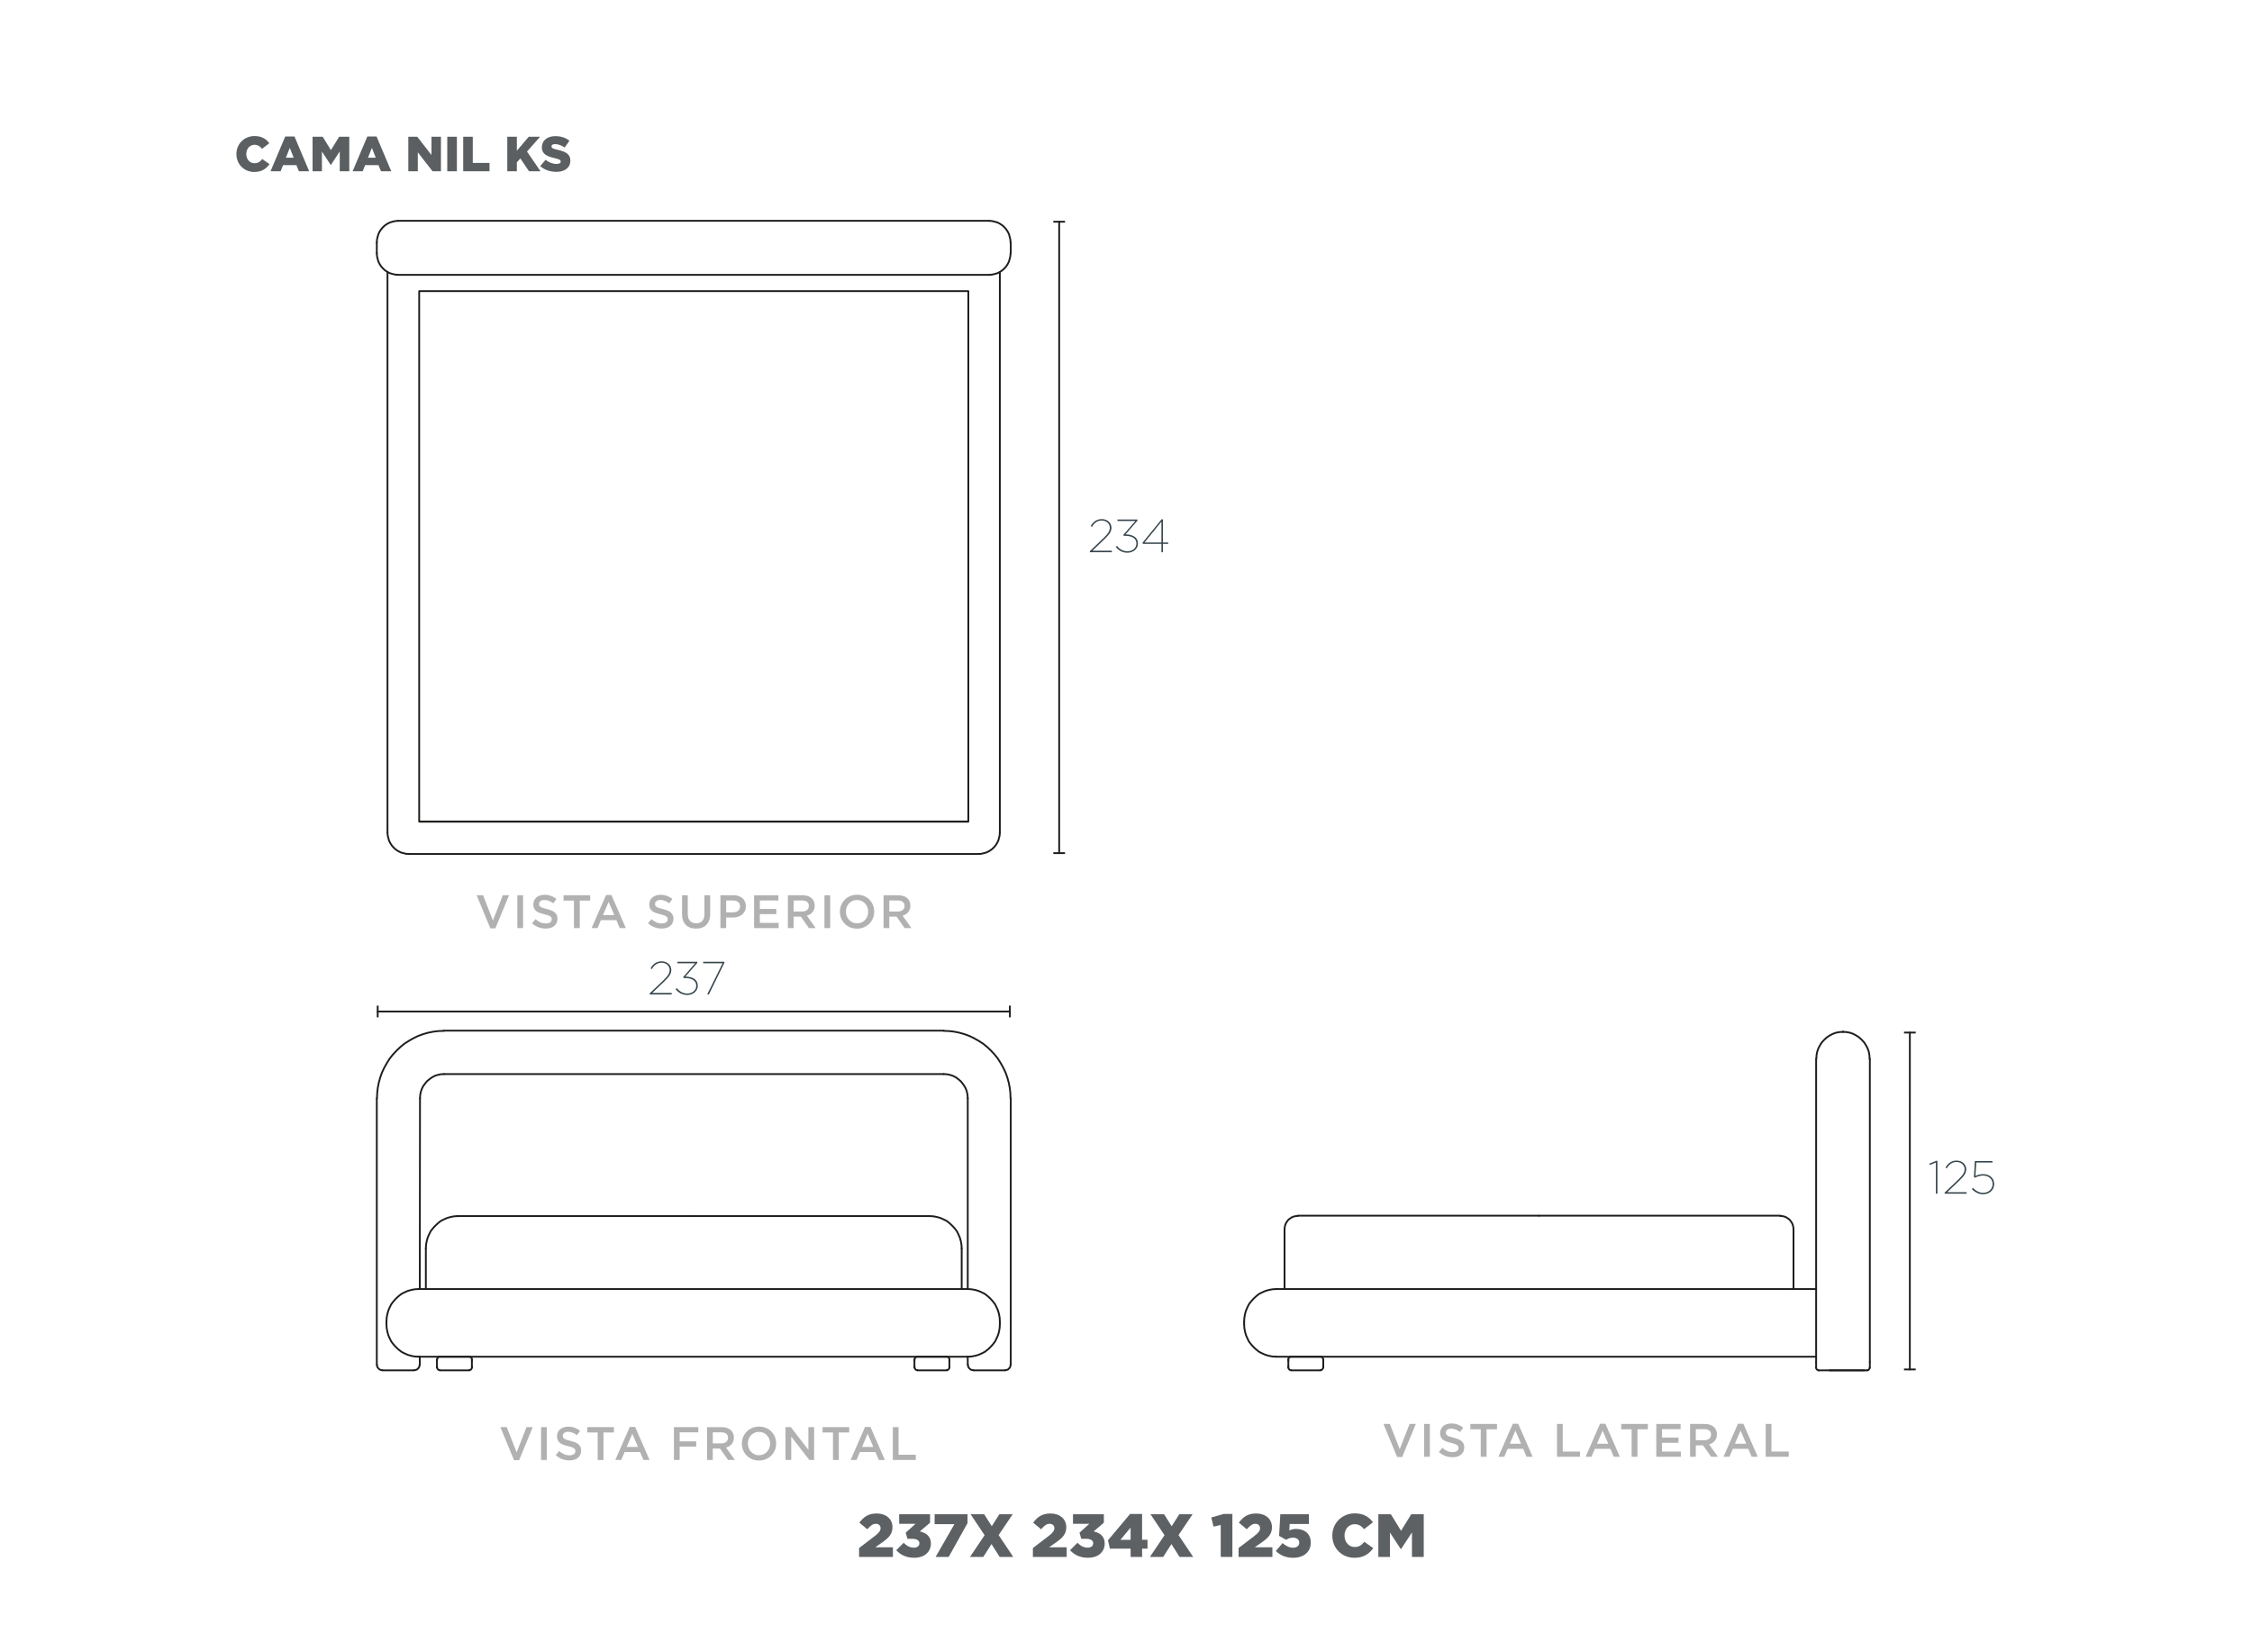 <?xml version="1.0" encoding="UTF-8"?><svg id="Capa_1" xmlns="http://www.w3.org/2000/svg" viewBox="0 0 1249.99 917.01"><defs><style>.cls-1{fill:#b1b1b1;}.cls-2{fill:none;stroke:#1d1d1b;stroke-linecap:round;stroke-linejoin:round;}.cls-3{fill:#36454c;}.cls-4{isolation:isolate;}.cls-5{fill:#1d1d1b;}.cls-6{fill:#5d6164;}.cls-7{fill:#5b5f61;}</style></defs><g id="TEXT"><path class="cls-7" d="M131.22,85.54v-.05c0-5.59,4.3-9.97,10.11-9.97,3.92,0,6.44,1.64,8.13,4l-4,3.1c-1.1-1.37-2.36-2.25-4.19-2.25-2.68,0-4.57,2.27-4.57,5.07v.05c0,2.88,1.89,5.12,4.57,5.12,2,0,3.18-.93,4.33-2.33l4,2.85c-1.81,2.49-4.25,4.33-8.49,4.33-5.48,0-9.89-4.19-9.89-9.92Z"/><path class="cls-7" d="M158.34,75.77h5.12l8.16,19.31h-5.7l-1.4-3.42h-7.4l-1.37,3.42h-5.59l8.16-19.31ZM163,87.52l-2.14-5.45-2.16,5.45h4.3Z"/><path class="cls-7" d="M173.49,75.9h5.62l4.57,7.42,4.57-7.42h5.62v19.17h-5.29v-11.01l-4.9,7.5h-.11l-4.88-7.45v10.96h-5.2v-19.17Z"/><path class="cls-7" d="M203.9,75.77h5.12l8.16,19.31h-5.7l-1.4-3.42h-7.4l-1.37,3.42h-5.59l8.16-19.31ZM208.56,87.52l-2.14-5.45-2.16,5.45h4.3Z"/><path class="cls-7" d="M226.64,75.9h4.96l7.89,10.13v-10.13h5.26v19.17h-4.66l-8.19-10.52v10.52h-5.26v-19.17Z"/><path class="cls-7" d="M248.26,75.9h5.34v19.17h-5.34v-19.17Z"/><path class="cls-7" d="M257.11,75.9h5.31v14.52h9.29v4.66h-14.6v-19.17Z"/><path class="cls-7" d="M281.57,75.9h5.31v7.78l6.6-7.78h6.3l-7.26,8.24,7.5,10.93h-6.38l-4.82-7.12-1.94,2.16v4.96h-5.31v-19.17Z"/><path class="cls-7" d="M299.85,92.23l2.96-3.53c1.89,1.51,4,2.3,6.22,2.3,1.42,0,2.19-.49,2.19-1.31v-.05c0-.79-.63-1.23-3.23-1.84-4.08-.93-7.23-2.08-7.23-6.03v-.05c0-3.56,2.82-6.14,7.42-6.14,3.26,0,5.81.88,7.89,2.55l-2.66,3.75c-1.75-1.23-3.67-1.89-5.37-1.89-1.29,0-1.92.55-1.92,1.23v.05c0,.88.66,1.26,3.31,1.86,4.41.96,7.15,2.38,7.15,5.97v.05c0,3.92-3.09,6.24-7.75,6.24-3.4,0-6.63-1.07-8.98-3.18Z"/></g><g class="cls-4"><path class="cls-6" d="M476.84,859.28l8.88-6.78c2.2-1.73,3.05-2.85,3.05-4.27s-1.05-2.41-2.64-2.41-2.85.91-4.71,3.05l-4.44-3.69c2.54-3.29,5.05-5.08,9.65-5.08,5.18,0,8.74,3.08,8.74,7.55v.07c0,3.79-1.96,5.76-5.49,8.3l-4.06,2.84h9.79v5.35h-18.77v-4.95Z"/><path class="cls-6" d="M497.47,860.5l4.13-4.13c1.69,1.73,3.49,2.71,5.66,2.71,1.86,0,3.05-.95,3.05-2.41v-.07c0-1.52-1.39-2.44-3.86-2.44h-2.78l-.95-3.42,5.45-4.91h-9.08v-5.32h17.14v4.71l-5.66,4.84c3.39.75,6.13,2.64,6.13,6.67v.07c0,4.81-3.86,7.89-9.15,7.89-4.57,0-7.79-1.66-10.09-4.2Z"/><path class="cls-6" d="M529.75,846.04h-10.98v-5.52h18.26v4.95l-10.47,18.77h-7.25l10.43-18.19Z"/><path class="cls-6" d="M546.52,852.17l-7.79-11.65h7.55l4.2,6.67,4.23-6.67h7.38l-7.79,11.58,8.13,12.13h-7.55l-4.54-7.15-4.57,7.15h-7.38l8.13-12.06Z"/><path class="cls-6" d="M573.31,859.28l8.88-6.78c2.2-1.73,3.05-2.85,3.05-4.27s-1.05-2.41-2.64-2.41-2.85.91-4.71,3.05l-4.44-3.69c2.54-3.29,5.05-5.08,9.65-5.08,5.18,0,8.74,3.08,8.74,7.55v.07c0,3.79-1.96,5.76-5.49,8.3l-4.06,2.84h9.79v5.35h-18.77v-4.95Z"/><path class="cls-6" d="M593.94,860.5l4.13-4.13c1.69,1.73,3.49,2.71,5.66,2.71,1.86,0,3.05-.95,3.05-2.41v-.07c0-1.52-1.39-2.44-3.86-2.44h-2.78l-.95-3.42,5.45-4.91h-9.08v-5.32h17.14v4.71l-5.66,4.84c3.39.75,6.13,2.64,6.13,6.67v.07c0,4.81-3.86,7.89-9.15,7.89-4.57,0-7.79-1.66-10.1-4.2Z"/><path class="cls-6" d="M627.55,859.62h-11.48l-1.08-4.64,12.3-14.63h6.64v14.36h3.01v4.91h-3.01v4.61h-6.37v-4.61ZM627.55,854.74v-6.81l-5.66,6.81h5.66Z"/><path class="cls-6" d="M646.38,852.17l-7.79-11.65h7.55l4.2,6.67,4.23-6.67h7.38l-7.79,11.58,8.13,12.13h-7.55l-4.54-7.15-4.57,7.15h-7.38l8.13-12.06Z"/><path class="cls-6" d="M677.58,846.48l-4,.91-1.25-5.08,6.94-1.96h4.78v23.88h-6.47v-17.75Z"/><path class="cls-6" d="M687.48,859.28l8.88-6.78c2.2-1.73,3.05-2.85,3.05-4.27s-1.05-2.41-2.64-2.41-2.85.91-4.71,3.05l-4.44-3.69c2.54-3.29,5.05-5.08,9.65-5.08,5.18,0,8.74,3.08,8.74,7.55v.07c0,3.79-1.96,5.76-5.49,8.3l-4.06,2.84h9.79v5.35h-18.77v-4.95Z"/><path class="cls-6" d="M708.14,860.94l3.76-4.4c1.93,1.63,3.76,2.57,5.76,2.57,2.17,0,3.49-1.08,3.49-2.78v-.07c0-1.69-1.42-2.74-3.49-2.74-1.46,0-2.68.51-3.79,1.19l-3.9-2.17.68-12.03h15.85v5.42h-10.67l-.2,3.59c1.08-.51,2.2-.85,3.79-.85,4.27,0,8.13,2.37,8.13,7.52v.07c0,5.29-4.03,8.44-9.79,8.44-4.2,0-7.15-1.46-9.62-3.76Z"/><path class="cls-6" d="M739.51,852.44v-.07c0-6.91,5.32-12.33,12.5-12.33,4.84,0,7.96,2.03,10.06,4.95l-4.95,3.83c-1.35-1.69-2.91-2.78-5.18-2.78-3.32,0-5.66,2.81-5.66,6.27v.07c0,3.56,2.34,6.33,5.66,6.33,2.47,0,3.93-1.15,5.35-2.88l4.95,3.52c-2.24,3.08-5.25,5.35-10.5,5.35-6.78,0-12.23-5.18-12.23-12.26Z"/><path class="cls-6" d="M765.05,840.52h6.95l5.66,9.18,5.66-9.18h6.94v23.71h-6.54v-13.62l-6.06,9.28h-.13l-6.03-9.21v13.55h-6.44v-23.71Z"/></g><line class="cls-2" x1="587.91" y1="123.08" x2="587.91" y2="473.55"/><rect class="cls-5" x="584.66" y="122.58" width="6.5" height="1"/><rect class="cls-5" x="584.66" y="473.05" width="6.5" height="1"/><line class="cls-2" x1="209.64" y1="561.46" x2="560.53" y2="561.46"/><rect class="cls-5" x="209.14" y="558.21" width="1" height="6.5"/><rect class="cls-5" x="560.03" y="558.21" width="1" height="6.5"/><line class="cls-2" x1="1060.08" y1="573.16" x2="1060.07" y2="760.16"/><rect class="cls-5" x="1056.83" y="572.66" width="6.5" height="1"/><rect class="cls-5" x="1056.82" y="759.66" width="6.5" height="1"/><path class="cls-1" d="M279.09,496.94h3.46l-7.58,18.35h-2.81l-7.58-18.35h3.54l5.49,14.01,5.47-14.01Z"/><path class="cls-1" d="M290.34,496.94v18.22h-3.18v-18.22h3.18Z"/><path class="cls-1" d="M299.4,502.64c.12.26.34.5.67.73s.77.43,1.33.62c.57.19,1.28.39,2.15.6.96.24,1.81.51,2.55.81.74.3,1.35.66,1.84,1.08.49.43.86.92,1.11,1.48.25.56.38,1.23.38,1.99,0,.87-.16,1.64-.48,2.32s-.76,1.25-1.33,1.72c-.57.47-1.25.82-2.05,1.07-.8.24-1.67.36-2.63.36-1.41,0-2.75-.24-4.04-.72-1.28-.48-2.47-1.21-3.57-2.2l1.93-2.29c.88.76,1.78,1.35,2.68,1.76.9.41,1.93.61,3.07.61.99,0,1.77-.21,2.36-.62s.87-.98.87-1.69c0-.33-.06-.62-.17-.88s-.32-.5-.63-.72c-.3-.22-.72-.42-1.25-.61s-1.22-.39-2.08-.6c-.97-.23-1.84-.48-2.6-.75-.76-.28-1.39-.63-1.91-1.04-.51-.42-.9-.92-1.17-1.51s-.4-1.31-.4-2.16c0-.8.16-1.52.46-2.17.31-.65.74-1.21,1.28-1.68.54-.47,1.19-.83,1.96-1.08.76-.25,1.59-.38,2.5-.38,1.34,0,2.54.2,3.61.59,1.07.39,2.07.96,3.01,1.71l-1.72,2.42c-.83-.61-1.66-1.07-2.47-1.39-.82-.32-1.64-.48-2.47-.48-.94,0-1.67.21-2.19.64s-.78.94-.78,1.55c0,.36.06.68.18.94Z"/><path class="cls-1" d="M321.81,515.16h-3.23v-15.26h-5.78v-2.97h14.79v2.97h-5.78v15.26Z"/><path class="cls-1" d="M347.37,515.16h-3.38l-1.85-4.4h-8.62l-1.87,4.4h-3.28l8.02-18.35h2.97l8.02,18.35ZM337.82,500.63l-3.12,7.29h6.27l-3.15-7.29Z"/><path class="cls-1" d="M363.78,502.64c.12.26.34.5.66.73s.77.43,1.33.62c.57.19,1.28.39,2.15.6.96.24,1.81.51,2.54.81.74.3,1.35.66,1.84,1.08.49.43.86.92,1.11,1.48s.38,1.23.38,1.99c0,.87-.16,1.64-.48,2.32s-.76,1.25-1.33,1.72c-.57.47-1.25.82-2.05,1.07-.8.24-1.67.36-2.63.36-1.41,0-2.75-.24-4.04-.72-1.28-.48-2.47-1.21-3.57-2.2l1.93-2.29c.88.76,1.78,1.35,2.68,1.76.9.41,1.93.61,3.07.61.99,0,1.77-.21,2.36-.62.58-.42.87-.98.87-1.69,0-.33-.06-.62-.17-.88-.11-.26-.32-.5-.63-.72-.3-.22-.72-.42-1.25-.61-.53-.19-1.22-.39-2.07-.6-.97-.23-1.84-.48-2.6-.75-.76-.28-1.39-.63-1.91-1.04-.51-.42-.91-.92-1.18-1.51s-.4-1.31-.4-2.16c0-.8.15-1.52.46-2.17s.74-1.21,1.28-1.68c.54-.47,1.19-.83,1.96-1.08.76-.25,1.59-.38,2.5-.38,1.34,0,2.54.2,3.61.59s2.07.96,3.01,1.71l-1.72,2.42c-.83-.61-1.66-1.07-2.47-1.39s-1.64-.48-2.47-.48c-.94,0-1.67.21-2.19.64s-.78.94-.78,1.55c0,.36.06.68.18.94Z"/><path class="cls-1" d="M394.18,507.27c0,1.35-.19,2.54-.56,3.57-.37,1.02-.9,1.88-1.58,2.56-.68.69-1.5,1.2-2.46,1.54-.96.34-2.04.51-3.24.51s-2.25-.17-3.2-.51c-.95-.34-1.77-.85-2.45-1.52-.68-.68-1.2-1.51-1.56-2.51-.37-1-.55-2.16-.55-3.48v-10.49h3.18v10.36c0,1.7.41,2.99,1.23,3.88.82.88,1.95,1.33,3.4,1.33s2.56-.43,3.38-1.28,1.23-2.12,1.23-3.8v-10.49h3.18v10.34Z"/><path class="cls-1" d="M413.42,505.76c-.38.78-.9,1.43-1.57,1.95-.66.52-1.43.92-2.32,1.18-.89.27-1.84.4-2.84.4h-3.63v5.86h-3.18v-18.22h7.19c1.06,0,2.02.14,2.88.43s1.59.7,2.19,1.24c.6.54,1.06,1.18,1.38,1.93.32.75.48,1.59.48,2.52,0,1.02-.19,1.93-.57,2.71ZM409.67,500.65c-.71-.55-1.67-.82-2.87-.82h-3.73v6.59h3.73c1.22,0,2.18-.3,2.89-.9s1.06-1.4,1.06-2.39c0-1.1-.36-1.92-1.07-2.47Z"/><path class="cls-1" d="M432.06,499.83h-10.31v4.69h9.14v2.89h-9.14v4.87h10.44v2.89h-13.62v-18.22h13.49v2.89Z"/><path class="cls-1" d="M449.01,515.16l-4.49-6.35h-4.02v6.35h-3.18v-18.22h8.12c1.04,0,1.98.13,2.82.4.84.27,1.55.65,2.14,1.15.58.5,1.03,1.1,1.34,1.82.31.72.47,1.52.47,2.41,0,.76-.11,1.44-.33,2.04-.22.6-.52,1.13-.9,1.59-.38.46-.84.85-1.37,1.17-.53.32-1.12.57-1.76.74l4.92,6.9h-3.77ZM447.96,500.6c-.66-.51-1.59-.77-2.79-.77h-4.67v6.14h4.7c1.15,0,2.06-.28,2.74-.84s1.02-1.31,1.02-2.25c0-1.01-.33-1.77-.99-2.29Z"/><path class="cls-1" d="M460.8,496.94v18.22h-3.18v-18.22h3.18Z"/><path class="cls-1" d="M484.54,509.67c-.47,1.15-1.13,2.15-1.98,3.01-.85.86-1.86,1.54-3.02,2.04-1.16.5-2.45.75-3.85.75s-2.69-.25-3.85-.74-2.16-1.17-2.99-2.02c-.83-.85-1.48-1.85-1.95-2.99-.47-1.15-.7-2.36-.7-3.64s.23-2.5.7-3.64c.47-1.15,1.13-2.15,1.98-3.01.85-.86,1.86-1.54,3.02-2.04,1.16-.5,2.45-.75,3.85-.75s2.69.25,3.85.74c1.16.49,2.16,1.17,2.99,2.02s1.48,1.85,1.95,2.99c.47,1.15.7,2.36.7,3.64s-.23,2.5-.7,3.64ZM481.43,503.56c-.3-.79-.73-1.48-1.28-2.07-.55-.59-1.2-1.06-1.97-1.41-.76-.35-1.6-.52-2.5-.52s-1.73.17-2.49.51c-.75.34-1.4.8-1.94,1.38-.54.58-.96,1.27-1.26,2.06-.3.79-.46,1.63-.46,2.51s.15,1.72.46,2.51c.3.79.73,1.48,1.28,2.07.55.59,1.2,1.06,1.97,1.41.76.35,1.6.52,2.5.52s1.73-.17,2.49-.51c.75-.34,1.4-.8,1.94-1.38.54-.58.96-1.27,1.26-2.06.3-.79.46-1.63.46-2.51s-.15-1.72-.46-2.51Z"/><path class="cls-1" d="M502.12,515.16l-4.49-6.35h-4.02v6.35h-3.18v-18.22h8.12c1.04,0,1.98.13,2.82.4.84.27,1.55.65,2.14,1.15.58.5,1.03,1.1,1.34,1.82.31.72.47,1.52.47,2.41,0,.76-.11,1.44-.33,2.04-.22.6-.52,1.13-.9,1.59-.38.46-.84.85-1.37,1.17-.53.32-1.12.57-1.76.74l4.92,6.9h-3.78ZM501.07,500.6c-.66-.51-1.59-.77-2.79-.77h-4.67v6.14h4.7c1.15,0,2.06-.28,2.74-.84.68-.56,1.02-1.31,1.02-2.25,0-1.01-.33-1.77-.99-2.29Z"/><path class="cls-1" d="M782.41,790.4h3.46l-7.58,18.35h-2.81l-7.58-18.35h3.54l5.49,14.01,5.47-14.01Z"/><path class="cls-1" d="M793.66,790.4v18.22h-3.18v-18.22h3.18Z"/><path class="cls-1" d="M802.72,796.1c.12.26.34.5.67.73s.77.43,1.33.62,1.28.39,2.15.6c.96.24,1.81.51,2.55.81s1.35.66,1.84,1.08c.49.43.86.92,1.11,1.48.25.56.38,1.23.38,1.99,0,.87-.16,1.64-.48,2.32-.32.68-.76,1.25-1.33,1.72-.57.47-1.25.83-2.05,1.07-.8.24-1.67.36-2.63.36-1.41,0-2.75-.24-4.04-.72-1.28-.48-2.47-1.21-3.57-2.2l1.93-2.29c.89.76,1.78,1.35,2.68,1.76.9.41,1.93.61,3.07.61.99,0,1.77-.21,2.36-.62s.87-.98.87-1.69c0-.33-.06-.62-.17-.89-.11-.26-.32-.5-.63-.72-.31-.22-.72-.42-1.25-.61-.53-.19-1.22-.39-2.08-.6-.97-.22-1.84-.48-2.6-.75-.76-.28-1.39-.62-1.91-1.04s-.9-.92-1.17-1.51-.4-1.31-.4-2.16c0-.8.15-1.52.46-2.17s.74-1.21,1.28-1.68c.54-.47,1.19-.83,1.96-1.08s1.59-.38,2.5-.38c1.34,0,2.54.19,3.61.59,1.07.39,2.07.96,3.01,1.71l-1.72,2.42c-.83-.61-1.66-1.07-2.47-1.39-.82-.32-1.64-.48-2.47-.48-.94,0-1.67.21-2.19.64-.52.43-.78.94-.78,1.55,0,.37.06.68.18.94Z"/><path class="cls-1" d="M825.13,808.63h-3.23v-15.26h-5.78v-2.97h14.79v2.97h-5.78v15.26Z"/><path class="cls-1" d="M850.69,808.63h-3.38l-1.85-4.4h-8.62l-1.87,4.4h-3.28l8.02-18.35h2.97l8.02,18.35ZM841.14,794.1l-3.12,7.29h6.27l-3.15-7.29Z"/><path class="cls-1" d="M864.23,790.4h3.18v15.33h9.58v2.89h-12.76v-18.22Z"/><path class="cls-1" d="M899.09,808.63h-3.38l-1.85-4.4h-8.62l-1.87,4.4h-3.28l8.02-18.35h2.97l8.02,18.35ZM889.54,794.1l-3.12,7.29h6.27l-3.15-7.29Z"/><path class="cls-1" d="M908.88,808.63h-3.23v-15.26h-5.78v-2.97h14.79v2.97h-5.78v15.26Z"/><path class="cls-1" d="M932.83,793.29h-10.31v4.69h9.14v2.89h-9.14v4.87h10.44v2.89h-13.62v-18.22h13.49v2.89Z"/><path class="cls-1" d="M949.78,808.63l-4.49-6.35h-4.02v6.35h-3.18v-18.22h8.12c1.04,0,1.98.13,2.82.4.84.27,1.55.65,2.14,1.15s1.03,1.1,1.34,1.82.47,1.52.47,2.41c0,.76-.11,1.44-.32,2.04-.22.6-.52,1.13-.9,1.59s-.84.85-1.37,1.17c-.53.32-1.11.57-1.76.74l4.92,6.9h-3.77ZM948.73,794.06c-.66-.51-1.59-.77-2.79-.77h-4.67v6.14h4.7c1.15,0,2.06-.28,2.74-.84.68-.56,1.02-1.31,1.02-2.25,0-1.01-.33-1.77-.99-2.29Z"/><path class="cls-1" d="M975.65,808.63h-3.38l-1.85-4.4h-8.62l-1.87,4.4h-3.28l8.02-18.35h2.97l8.02,18.35ZM966.1,794.1l-3.12,7.29h6.27l-3.15-7.29Z"/><path class="cls-1" d="M980.08,790.4h3.18v15.33h9.58v2.89h-12.76v-18.22Z"/><path class="cls-1" d="M292.25,792.17h3.46l-7.58,18.35h-2.81l-7.58-18.35h3.54l5.49,14.01,5.47-14.01Z"/><path class="cls-1" d="M303.5,792.17v18.22h-3.18v-18.22h3.18Z"/><path class="cls-1" d="M312.56,797.87c.12.26.34.5.66.73s.77.43,1.33.62,1.28.39,2.15.6c.96.24,1.81.51,2.54.81.74.29,1.35.66,1.84,1.08.49.43.86.92,1.11,1.48.25.56.38,1.23.38,1.99,0,.87-.16,1.64-.48,2.32-.32.68-.76,1.25-1.33,1.72-.57.47-1.25.83-2.05,1.07-.8.24-1.67.36-2.63.36-1.41,0-2.75-.24-4.04-.72-1.28-.48-2.47-1.21-3.57-2.2l1.93-2.29c.88.76,1.78,1.35,2.68,1.76.9.41,1.93.61,3.07.61.99,0,1.77-.21,2.36-.62.58-.42.87-.98.87-1.69,0-.33-.06-.62-.17-.89-.11-.26-.32-.5-.63-.72-.3-.22-.72-.42-1.25-.61-.53-.19-1.22-.39-2.07-.6-.97-.22-1.84-.48-2.6-.75-.76-.28-1.39-.62-1.91-1.04-.51-.42-.91-.92-1.18-1.51s-.4-1.31-.4-2.16c0-.8.15-1.52.46-2.17s.74-1.21,1.28-1.68c.54-.47,1.19-.83,1.96-1.08s1.59-.38,2.5-.38c1.34,0,2.54.19,3.61.59s2.07.96,3.01,1.71l-1.72,2.42c-.83-.61-1.66-1.07-2.47-1.39-.82-.32-1.64-.48-2.47-.48-.94,0-1.67.21-2.19.64-.52.43-.78.94-.78,1.55,0,.37.06.68.18.94Z"/><path class="cls-1" d="M334.97,810.4h-3.23v-15.26h-5.78v-2.97h14.79v2.97h-5.78v15.26Z"/><path class="cls-1" d="M360.54,810.4h-3.38l-1.85-4.4h-8.62l-1.87,4.4h-3.28l8.02-18.35h2.97l8.02,18.35ZM350.98,795.87l-3.12,7.29h6.27l-3.15-7.29Z"/><path class="cls-1" d="M387.61,795.06h-10.36v5.02h9.19v2.89h-9.19v7.42h-3.18v-18.22h13.54v2.89Z"/><path class="cls-1" d="M404.14,810.4l-4.49-6.35h-4.02v6.35h-3.18v-18.22h8.12c1.04,0,1.98.13,2.82.4.84.27,1.55.65,2.14,1.15s1.03,1.1,1.34,1.82.47,1.52.47,2.41c0,.76-.11,1.44-.32,2.04-.22.6-.52,1.13-.9,1.59s-.84.85-1.37,1.17c-.53.32-1.11.57-1.76.74l4.92,6.9h-3.77ZM403.1,795.83c-.66-.51-1.59-.77-2.79-.77h-4.67v6.14h4.7c1.15,0,2.06-.28,2.74-.84.68-.56,1.02-1.31,1.02-2.25,0-1.01-.33-1.77-.99-2.29Z"/><path class="cls-1" d="M430.12,804.9c-.47,1.15-1.13,2.15-1.98,3.01-.85.86-1.86,1.54-3.02,2.04-1.16.5-2.45.75-3.85.75s-2.69-.25-3.85-.74c-1.16-.5-2.16-1.17-2.99-2.02s-1.48-1.85-1.95-2.99-.7-2.36-.7-3.64.23-2.5.7-3.64c.47-1.15,1.13-2.15,1.98-3.01.85-.86,1.86-1.54,3.02-2.04,1.16-.5,2.45-.75,3.85-.75s2.69.25,3.85.74c1.16.5,2.16,1.17,2.99,2.02.83.85,1.49,1.85,1.95,2.99s.7,2.36.7,3.64-.23,2.5-.7,3.64ZM427.01,798.8c-.3-.79-.73-1.48-1.28-2.07-.55-.59-1.2-1.06-1.97-1.41s-1.6-.52-2.5-.52-1.73.17-2.49.51c-.75.34-1.4.8-1.94,1.38-.54.58-.96,1.27-1.26,2.06-.3.79-.46,1.63-.46,2.51s.15,1.72.46,2.51c.3.79.73,1.48,1.28,2.07.55.59,1.2,1.06,1.96,1.41.76.35,1.6.52,2.5.52s1.73-.17,2.49-.51c.75-.34,1.4-.8,1.94-1.38s.96-1.27,1.26-2.06c.3-.79.46-1.63.46-2.51s-.15-1.72-.46-2.51Z"/><path class="cls-1" d="M448.71,792.17h3.18v18.22h-2.68l-10.03-12.96v12.96h-3.18v-18.22h2.96l9.74,12.6v-12.6Z"/><path class="cls-1" d="M465.58,810.4h-3.23v-15.26h-5.78v-2.97h14.79v2.97h-5.78v15.26Z"/><path class="cls-1" d="M491.14,810.4h-3.38l-1.85-4.4h-8.62l-1.87,4.4h-3.28l8.02-18.35h2.97l8.02,18.35ZM481.59,795.87l-3.12,7.29h6.27l-3.15-7.29Z"/><path class="cls-1" d="M495.57,792.17h3.18v15.33h9.58v2.89h-12.76v-18.22Z"/><line class="cls-2" x1="215.08" y1="150.97" x2="215.08" y2="462.04"/><line class="cls-2" x1="221.02" y1="122.58" x2="549.03" y2="122.58"/><polyline class="cls-2" points="221.02 122.58 219.45 122.69 217.99 123.03 216.42 123.49 215.08 124.16 213.73 125.07 212.61 126.09 211.6 127.22 210.71 128.58 210.03 129.93 209.59 131.52 209.25 132.99 209.14 134.57"/><line class="cls-2" x1="554.97" y1="462.04" x2="554.97" y2="150.97"/><polyline class="cls-2" points="543.09 474.03 544.66 473.92 546.12 473.58 547.69 473.13 549.03 472.45 550.38 471.55 551.5 470.53 552.51 469.4 553.4 468.04 554.08 466.68 554.53 465.1 554.86 463.63 554.97 462.04"/><line class="cls-2" x1="221.02" y1="152.56" x2="549.03" y2="152.56"/><polyline class="cls-2" points="209.14 140.57 209.25 142.15 209.59 143.62 210.03 145.2 210.71 146.56 211.6 147.92 212.61 149.05 213.73 150.07 215.08 150.97 216.42 151.65 217.99 152.1 219.45 152.44 221.02 152.56"/><line class="cls-2" x1="537.16" y1="456.05" x2="233.01" y2="456.05"/><line class="cls-2" x1="543.09" y1="474.03" x2="226.96" y2="474.03"/><polyline class="cls-2" points="215.08 462.04 215.19 463.63 215.53 465.1 215.97 466.68 216.65 468.04 217.54 469.4 218.55 470.53 219.67 471.55 221.02 472.45 222.36 473.13 223.93 473.58 225.39 473.92 226.96 474.03"/><line class="cls-2" x1="209.14" y1="140.57" x2="209.14" y2="134.57"/><polyline class="cls-2" points="560.91 134.57 560.8 132.99 560.46 131.52 560.02 129.93 559.34 128.58 558.45 127.22 557.44 126.09 556.32 125.07 554.97 124.16 553.63 123.49 552.06 123.03 550.6 122.69 549.03 122.58"/><polyline class="cls-2" points="549.03 152.56 550.6 152.44 552.06 152.1 553.63 151.65 554.97 150.97 556.32 150.07 557.44 149.05 558.45 147.92 559.34 146.56 560.02 145.2 560.46 143.62 560.8 142.15 560.91 140.57"/><line class="cls-2" x1="561.03" y1="140.57" x2="561.03" y2="134.57"/><polygon class="cls-2" points="232.67 161.61 537.49 161.61 537.49 456.05 232.67 456.05 232.67 161.61 232.67 161.61"/><line class="cls-2" x1="209.14" y1="609.65" x2="209.14" y2="757.6"/><polyline class="cls-2" points="246.34 572.21 243.43 572.32 240.52 572.66 237.72 573.22 234.91 574.02 232.11 575.03 229.53 576.28 226.96 577.75 224.49 579.33 222.25 581.14 220.12 583.18 218.1 585.33 216.31 587.59 214.74 590.08 213.28 592.68 212.05 595.28 211.04 598.11 210.26 600.94 209.7 603.77 209.36 606.71 209.25 609.65"/><line class="cls-2" x1="561.03" y1="609.65" x2="561.03" y2="733.17"/><polyline class="cls-2" points="560.91 609.65 560.8 606.71 560.46 603.77 559.9 600.94 559.12 598.11 558.11 595.28 556.88 592.68 555.42 590.08 553.85 587.59 552.06 585.33 550.04 583.18 547.91 581.14 545.67 579.33 543.21 577.75 540.63 576.28 538.05 575.03 535.25 574.02 532.45 573.22 529.65 572.66 526.73 572.32 523.82 572.21"/><line class="cls-2" x1="537.16" y1="753.08" x2="537.16" y2="757.6"/><polyline class="cls-2" points="537.27 757.6 537.38 758.4 537.6 759.07 538.16 759.64 538.72 760.21 539.4 760.43 540.18 760.54"/><line class="cls-2" x1="246.34" y1="572.09" x2="523.82" y2="572.09"/><polyline class="cls-2" points="537.16 753.08 539.17 752.97 541.08 752.63 543.09 752.06 544.89 751.27 546.68 750.36 548.25 749.12 549.71 747.76 551.05 746.29 552.28 744.71 553.18 742.9 553.97 741.09 554.53 739.05 554.86 737.13 554.97 735.09"/><line class="cls-2" x1="537.16" y1="753.08" x2="232.34" y2="753.08"/><polyline class="cls-2" points="214.52 735.09 214.63 737.13 214.97 739.05 215.53 741.09 216.31 742.9 217.21 744.71 218.44 746.29 219.78 747.76 221.24 749.12 222.81 750.36 224.6 751.27 226.4 752.06 228.41 752.63 230.32 752.97 232.34 753.08"/><line class="cls-2" x1="214.52" y1="735.09" x2="214.52" y2="733.51"/><polyline class="cls-2" points="232.34 715.52 230.32 715.64 228.41 715.98 226.4 716.54 224.6 717.33 222.81 718.24 221.24 719.48 219.78 720.84 218.44 722.31 217.21 723.9 216.31 725.7 215.53 727.51 214.97 729.55 214.63 731.47 214.52 733.51"/><line class="cls-2" x1="232.34" y1="715.52" x2="537.16" y2="715.52"/><polyline class="cls-2" points="554.97 733.51 554.86 731.47 554.53 729.55 553.97 727.51 553.18 725.7 552.28 723.9 551.05 722.31 549.71 720.84 548.25 719.48 546.68 718.24 544.89 717.33 543.09 716.54 541.08 715.98 539.17 715.64 537.16 715.52"/><line class="cls-2" x1="554.97" y1="733.51" x2="554.97" y2="735.09"/><line class="cls-2" x1="261.92" y1="758.4" x2="261.92" y2="759.07"/><polyline class="cls-2" points="260.46 760.54 260.8 760.54 261.25 760.32 261.47 760.09 261.7 759.75 261.92 759.41 261.92 759.07"/><line class="cls-2" x1="260.46" y1="760.66" x2="244.1" y2="760.66"/><polyline class="cls-2" points="242.65 759.07 242.65 759.41 242.87 759.75 243.09 760.09 243.32 760.32 243.77 760.54 244.1 760.54"/><line class="cls-2" x1="242.53" y1="759.07" x2="242.53" y2="758.4"/><line class="cls-2" x1="229.98" y1="760.66" x2="212.16" y2="760.66"/><polyline class="cls-2" points="229.98 760.54 230.77 760.43 231.44 760.21 232 759.64 232.56 759.07 232.78 758.4 232.9 757.6"/><polyline class="cls-2" points="209.25 757.6 209.36 758.4 209.59 759.07 210.15 759.64 210.71 760.21 211.38 760.43 212.16 760.54"/><line class="cls-2" x1="233.01" y1="753.08" x2="233.01" y2="757.6"/><line class="cls-2" x1="540.18" y1="760.66" x2="558" y2="760.66"/><polyline class="cls-2" points="558 760.54 558.78 760.43 559.46 760.21 560.02 759.64 560.58 759.07 560.8 758.4 560.91 757.6"/><line class="cls-2" x1="561.03" y1="733.17" x2="561.03" y2="757.6"/><line class="cls-2" x1="261.92" y1="755.34" x2="261.92" y2="754.55"/><polyline class="cls-2" points="261.92 754.55 261.92 754.21 261.7 753.76 261.47 753.53 261.14 753.31 260.8 753.08 260.46 753.08"/><line class="cls-2" x1="260.46" y1="753.08" x2="244.1" y2="753.08"/><polyline class="cls-2" points="244.1 753.08 243.77 753.08 243.32 753.31 243.09 753.53 242.87 753.87 242.65 754.21 242.65 754.55"/><line class="cls-2" x1="242.53" y1="754.55" x2="242.53" y2="755.34"/><line class="cls-2" x1="242.53" y1="755.34" x2="242.53" y2="758.4"/><line class="cls-2" x1="261.92" y1="755.34" x2="261.92" y2="758.4"/><line class="cls-2" x1="507.57" y1="758.4" x2="507.57" y2="759.07"/><polyline class="cls-2" points="507.68 759.07 507.68 759.41 507.91 759.75 508.13 760.09 508.35 760.32 508.8 760.54 509.14 760.54"/><line class="cls-2" x1="509.14" y1="760.66" x2="525.5" y2="760.66"/><polyline class="cls-2" points="525.5 760.54 525.84 760.54 526.28 760.32 526.51 760.09 526.73 759.75 526.96 759.41 526.96 759.07"/><line class="cls-2" x1="526.96" y1="759.07" x2="526.96" y2="758.4"/><line class="cls-2" x1="507.57" y1="755.34" x2="507.57" y2="754.55"/><polyline class="cls-2" points="509.14 753.08 508.8 753.08 508.35 753.31 508.13 753.53 507.91 753.87 507.68 754.21 507.68 754.55"/><line class="cls-2" x1="509.14" y1="753.08" x2="525.5" y2="753.08"/><polyline class="cls-2" points="526.96 754.55 526.96 754.21 526.73 753.76 526.51 753.53 526.28 753.31 525.84 753.08 525.5 753.08"/><line class="cls-2" x1="526.96" y1="754.55" x2="526.96" y2="755.34"/><line class="cls-2" x1="526.96" y1="755.34" x2="526.96" y2="758.4"/><line class="cls-2" x1="507.57" y1="755.34" x2="507.57" y2="758.4"/><line class="cls-2" x1="384.75" y1="675.03" x2="253.85" y2="675.03"/><line class="cls-2" x1="384.75" y1="675.03" x2="515.64" y2="675.03"/><line class="cls-2" x1="236.37" y1="693.01" x2="236.37" y2="715.52"/><polyline class="cls-2" points="254.19 675.03 252.17 675.14 250.27 675.48 248.25 676.05 246.46 676.84 244.66 677.74 243.09 678.99 241.64 680.35 240.29 681.82 239.06 683.4 238.16 685.21 237.38 687.02 236.82 689.06 236.48 690.98 236.37 693.01"/><line class="cls-2" x1="533.79" y1="693.01" x2="533.79" y2="715.52"/><polyline class="cls-2" points="533.79 693.01 533.68 690.98 533.35 689.06 532.78 687.02 532 685.21 531.1 683.4 529.87 681.82 528.53 680.35 527.07 678.99 525.5 677.74 523.71 676.84 521.91 676.05 519.9 675.48 517.99 675.14 515.97 675.03"/><line class="cls-2" x1="537.16" y1="609.65" x2="537.16" y2="715.52"/><line class="cls-2" x1="233.12" y1="609.65" x2="233.01" y2="715.52"/><line class="cls-2" x1="246.46" y1="596.19" x2="523.82" y2="596.19"/><polyline class="cls-2" points="246.46 596.19 244.66 596.3 242.98 596.64 241.3 597.2 239.84 598 238.39 599.01 237.04 600.15 235.92 601.5 234.91 602.86 234.13 604.44 233.57 606.14 233.23 607.84 233.12 609.65"/><polyline class="cls-2" points="537.16 609.65 537.04 607.84 536.71 606.14 536.15 604.44 535.36 602.97 534.35 601.5 533.23 600.15 531.89 599.01 530.54 598 528.97 597.2 527.29 596.64 525.61 596.3 523.82 596.19"/><line class="cls-2" x1="712.99" y1="715.41" x2="712.99" y2="682.38"/><polyline class="cls-2" points="720.38 674.92 719.26 675.03 718.14 675.25 717.02 675.71 716.01 676.39 715.12 677.06 714.44 677.97 713.77 678.99 713.32 680.12 713.1 681.25 712.99 682.38"/><line class="cls-2" x1="720.38" y1="674.8" x2="854.19" y2="674.8"/><line class="cls-2" x1="1015.56" y1="760.66" x2="1034.84" y2="760.66"/><line class="cls-2" x1="1008.06" y1="753.08" x2="708.39" y2="753.08"/><polyline class="cls-2" points="690.57 735.09 690.69 737.13 691.02 739.05 691.58 741.09 692.37 742.9 693.26 744.71 694.5 746.29 695.84 747.76 697.3 749.12 698.87 750.36 700.66 751.27 702.45 752.06 704.47 752.63 706.37 752.97 708.39 753.08"/><line class="cls-2" x1="690.57" y1="735.09" x2="690.57" y2="733.51"/><polyline class="cls-2" points="708.39 715.52 706.37 715.64 704.47 715.98 702.45 716.54 700.66 717.33 698.87 718.24 697.3 719.48 695.84 720.84 694.5 722.31 693.26 723.9 692.37 725.7 691.58 727.51 691.02 729.55 690.69 731.47 690.57 733.51"/><line class="cls-2" x1="708.39" y1="715.52" x2="1008.06" y2="715.52"/><line class="cls-2" x1="715.12" y1="758.4" x2="715.12" y2="759.07"/><polyline class="cls-2" points="715.12 759.07 715.12 759.41 715.34 759.75 715.56 760.09 715.79 760.32 716.24 760.54 716.57 760.54"/><line class="cls-2" x1="716.57" y1="760.66" x2="732.93" y2="760.66"/><polyline class="cls-2" points="732.93 760.54 733.27 760.54 733.72 760.32 733.94 760.09 734.17 759.75 734.39 759.41 734.39 759.07"/><line class="cls-2" x1="734.5" y1="759.07" x2="734.5" y2="758.4"/><line class="cls-2" x1="715.12" y1="755.34" x2="715.12" y2="754.55"/><polyline class="cls-2" points="716.57 753.08 716.24 753.08 715.9 753.31 715.56 753.53 715.34 753.76 715.12 754.21 715.12 754.55"/><line class="cls-2" x1="716.57" y1="753.08" x2="732.93" y2="753.08"/><polyline class="cls-2" points="734.39 754.55 734.39 754.21 734.17 753.76 733.94 753.53 733.72 753.31 733.27 753.08 732.93 753.08"/><line class="cls-2" x1="734.5" y1="754.55" x2="734.5" y2="755.34"/><line class="cls-2" x1="734.5" y1="755.34" x2="734.5" y2="758.4"/><line class="cls-2" x1="715.12" y1="755.34" x2="715.12" y2="758.4"/><line class="cls-2" x1="995.5" y1="715.41" x2="995.5" y2="682.38"/><polyline class="cls-2" points="995.5 682.38 995.39 681.25 995.17 680.12 994.72 678.99 994.05 677.97 993.38 677.06 992.48 676.39 991.47 675.71 990.35 675.25 989.23 675.03 988.11 674.92"/><line class="cls-2" x1="988.11" y1="674.8" x2="854.19" y2="674.8"/><line class="cls-2" x1="1008.06" y1="756.02" x2="1008.06" y2="587.7"/><line class="cls-2" x1="1022.96" y1="572.66" x2="1022.96" y2="572.66"/><polyline class="cls-2" points="1022.96 572.77 1021.06 572.88 1019.15 573.22 1017.25 573.9 1015.56 574.81 1014 575.83 1012.54 577.18 1011.19 578.65 1010.19 580.24 1009.29 581.93 1008.62 583.86 1008.28 585.78 1008.17 587.7"/><polyline class="cls-2" points="1037.75 587.7 1037.64 585.78 1037.31 583.86 1036.63 581.93 1035.74 580.24 1034.73 578.65 1033.38 577.18 1031.93 575.83 1030.36 574.81 1028.68 573.9 1026.77 573.22 1024.87 572.88 1022.96 572.77"/><line class="cls-2" x1="1037.87" y1="587.7" x2="1037.87" y2="756.02"/><line class="cls-2" x1="1037.87" y1="756.13" x2="1037.87" y2="759.19"/><polyline class="cls-2" points="1036.3 760.66 1036.63 760.66 1037.08 760.43 1037.31 760.21 1037.53 759.87 1037.75 759.53 1037.75 759.19"/><line class="cls-2" x1="1036.3" y1="760.66" x2="1009.51" y2="760.66"/><polyline class="cls-2" points="1008.06 759.19 1008.06 759.53 1008.28 759.87 1008.5 760.21 1008.84 760.43 1009.18 760.66 1009.51 760.66"/><line class="cls-2" x1="1008.06" y1="759.19" x2="1008.06" y2="756.02"/><path class="cls-3" d="M360.64,551.38l7.56-7.22c2.85-2.69,3.51-4.22,3.51-5.77,0-2.25-1.92-4.01-4.46-4.01s-4.2,1.42-5.46,3.55l-.69-.44c1.33-2.3,3.2-3.88,6.2-3.88s5.31,2.1,5.31,4.71v.05c0,1.94-.82,3.47-3.85,6.37l-6.72,6.42h10.79v.83h-12.2v-.6Z"/><path class="cls-3" d="M375.02,549.05l.67-.57c1.36,1.81,3.36,3,5.85,3,2.67,0,4.92-1.76,4.92-4.27v-.05c0-2.95-2.59-4.27-6.26-4.27h-.74l-.26-.52,6.67-7.69h-9.9v-.83h11.07v.62l-6.59,7.61c4.02.08,6.87,1.66,6.87,5.05v.05c0,3-2.69,5.1-5.82,5.1-2.84,0-5.08-1.35-6.49-3.24Z"/><path class="cls-3" d="M401.09,534.68h-10.79v-.83h11.77v.6l-8.59,17.53h-.95l8.56-17.3Z"/><path class="cls-3" d="M604.95,305.91l7.56-7.22c2.85-2.69,3.51-4.22,3.51-5.77,0-2.25-1.92-4.01-4.46-4.01s-4.2,1.42-5.46,3.55l-.69-.44c1.33-2.3,3.2-3.88,6.2-3.88s5.31,2.1,5.31,4.71v.05c0,1.94-.82,3.47-3.85,6.37l-6.72,6.42h10.79v.83h-12.2v-.6Z"/><path class="cls-3" d="M619.33,303.58l.67-.57c1.36,1.81,3.36,3,5.85,3,2.67,0,4.92-1.76,4.92-4.27v-.05c0-2.95-2.59-4.27-6.26-4.27h-.74l-.26-.52,6.67-7.69h-9.9v-.83h11.07v.62l-6.59,7.61c4.02.08,6.87,1.66,6.87,5.05v.05c0,3-2.69,5.1-5.82,5.1-2.84,0-5.08-1.35-6.49-3.24Z"/><path class="cls-3" d="M644.66,301.9h-10.23l-.28-.62,10.59-13.02h.74v12.87h2.95v.78h-2.95v4.61h-.82v-4.61ZM644.66,301.12v-11.57l-9.38,11.57h9.38Z"/><path class="cls-3" d="M1074.51,645.29l-3.38,1.37-.28-.7,3.85-1.63h.67v18.26h-.85v-17.3Z"/><path class="cls-3" d="M1079.4,661.99l7.56-7.22c2.84-2.69,3.51-4.22,3.51-5.77,0-2.25-1.92-4.01-4.46-4.01s-4.2,1.42-5.46,3.55l-.69-.44c1.33-2.3,3.21-3.88,6.2-3.88s5.31,2.1,5.31,4.71v.05c0,1.94-.82,3.47-3.84,6.37l-6.72,6.42h10.79v.83h-12.2v-.6Z"/><path class="cls-3" d="M1094.5,660l.64-.62c1.38,1.55,3.41,2.72,5.59,2.72,3.1,0,5.28-2.07,5.28-4.89v-.05c0-2.74-2.26-4.64-5.28-4.64-1.51,0-3,.39-4.46,1.19l-.62-.36.51-8.88h9.77v.83h-8.97l-.46,7.43c1.33-.65,2.69-.98,4.33-.98,3.43,0,6.05,2.18,6.05,5.39v.05c0,3.34-2.56,5.72-6.2,5.72-2.44,0-4.79-1.32-6.18-2.9Z"/></svg>